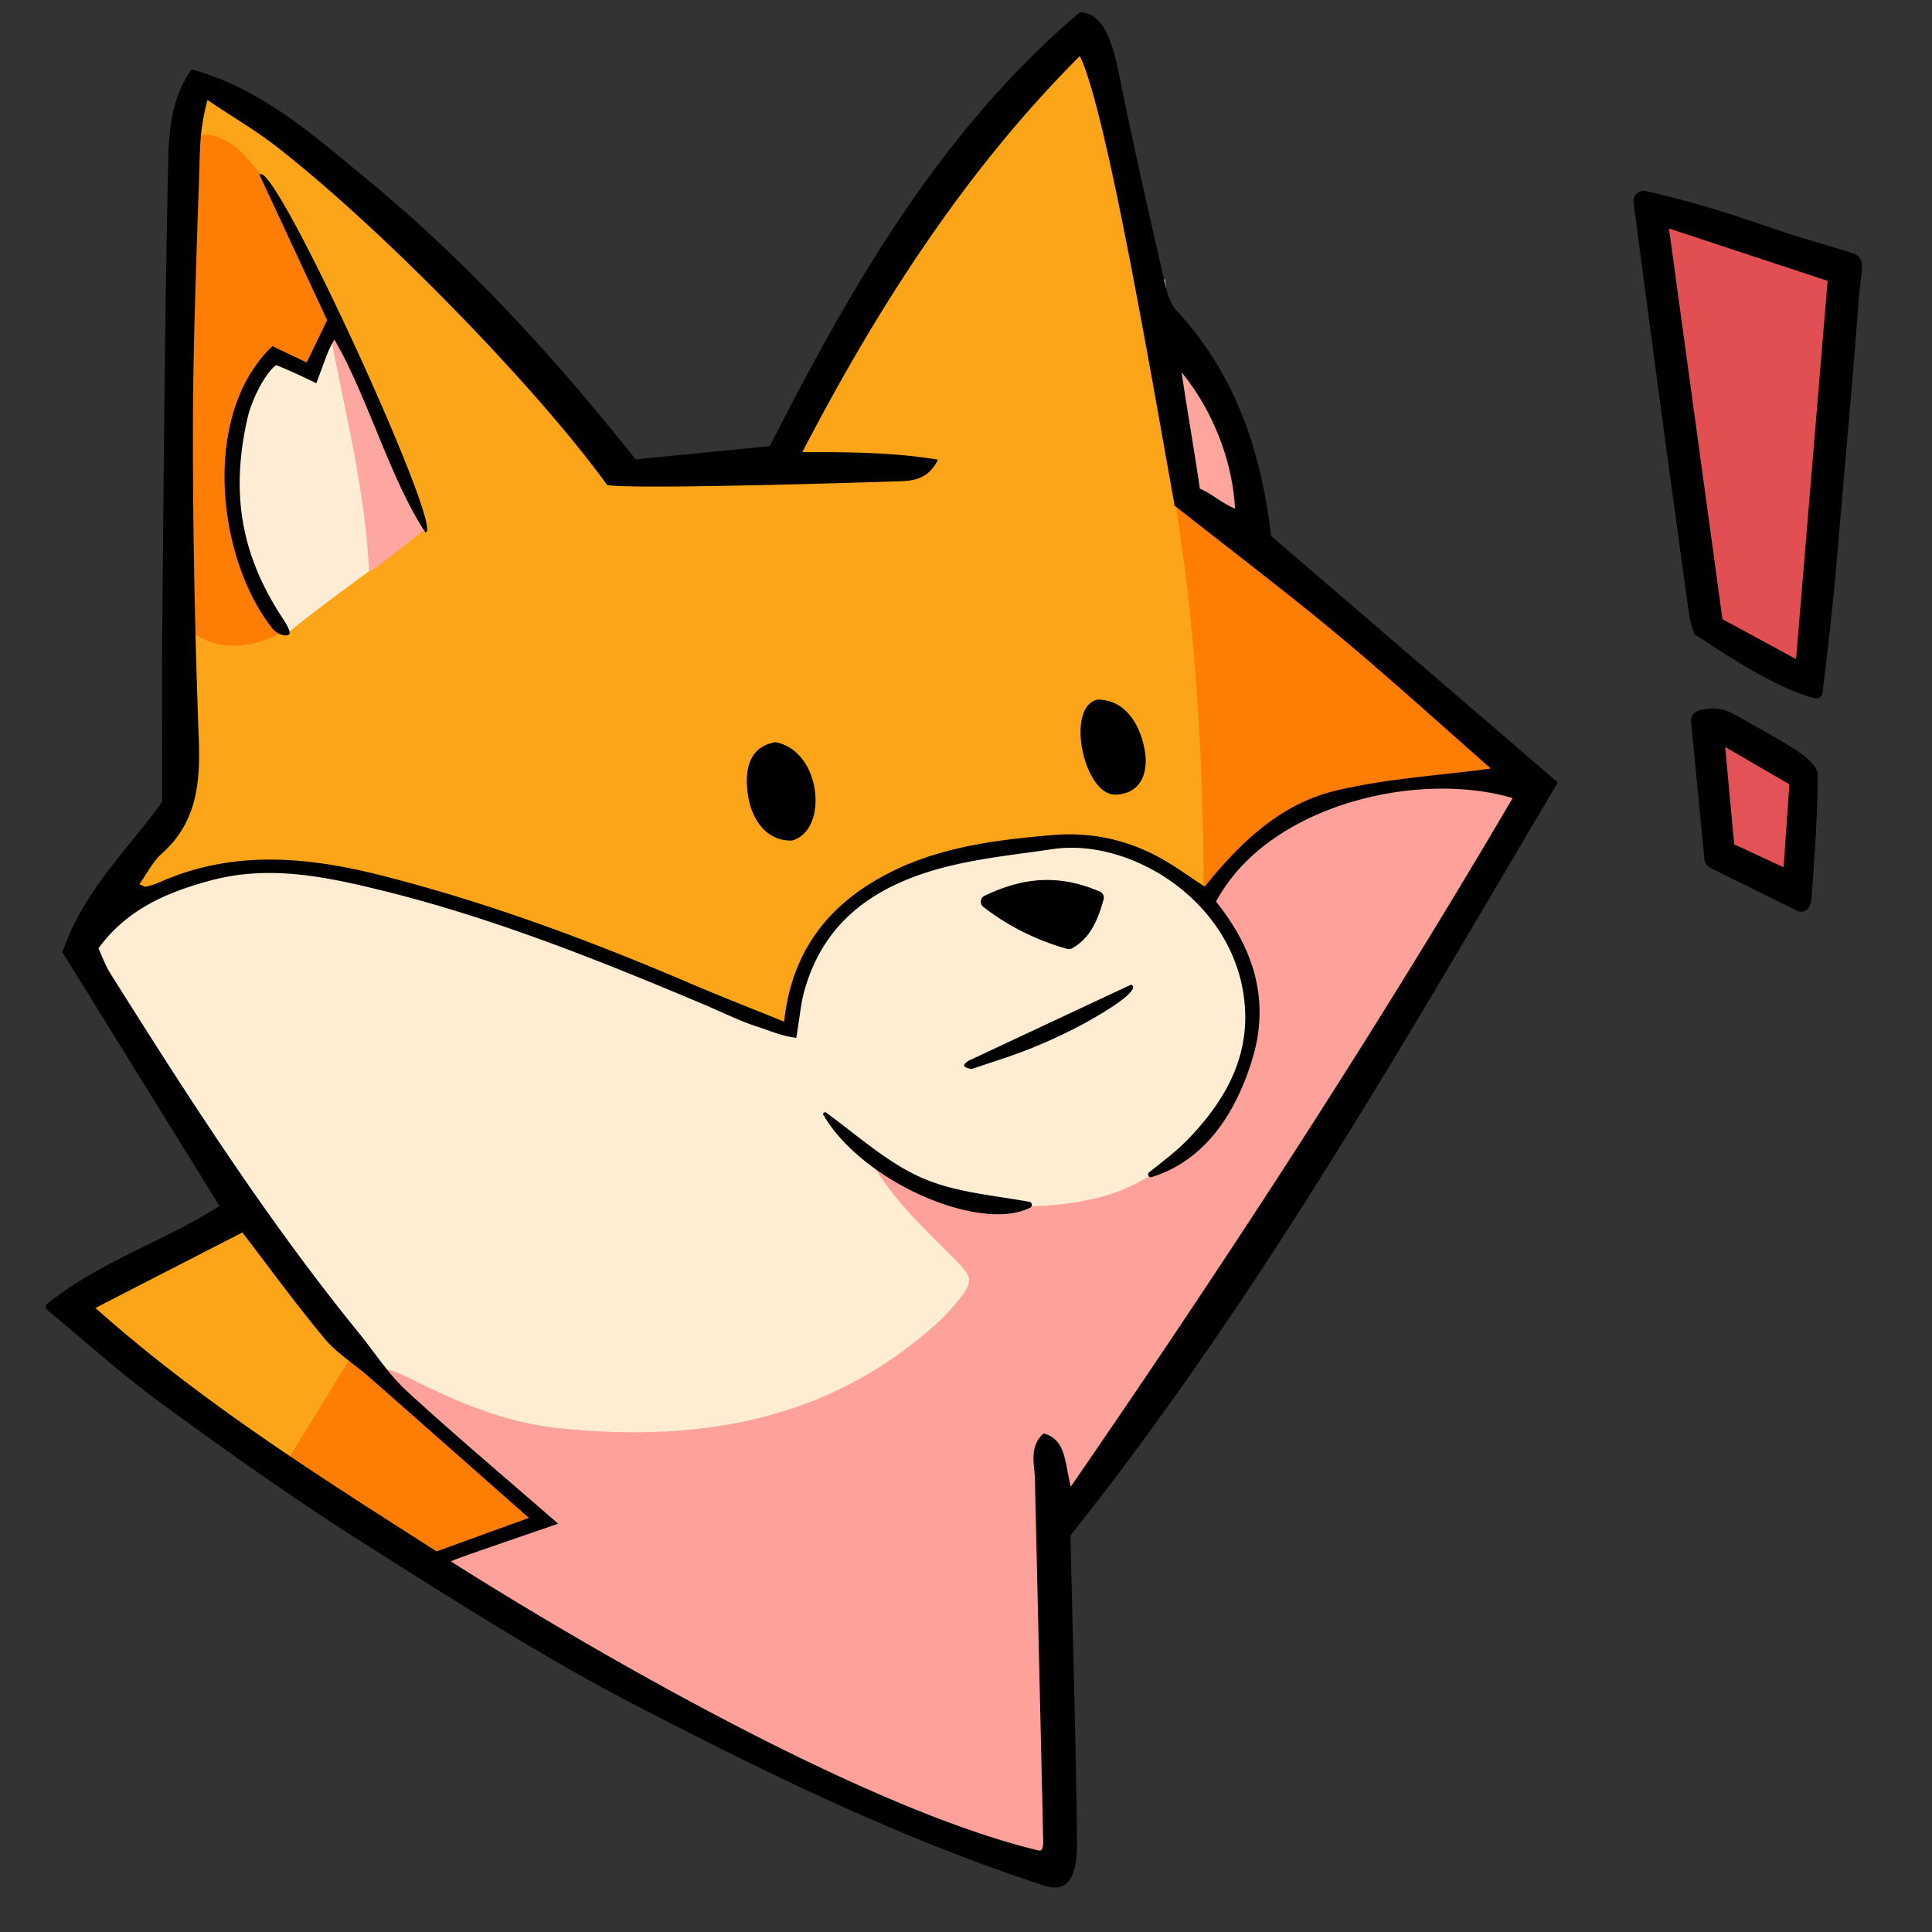 <!-- This Source Code Form is subject to the terms of the Mozilla Public
   - License, v. 2.0. If a copy of the MPL was not distributed with this
   - file, You can obtain one at http://mozilla.org/MPL/2.0/. -->
<svg xmlns="http://www.w3.org/2000/svg" id="security_error_v5" viewBox="0 0 531.33 531.33"><rect x="0" y="0" width="531.33" height="531.33" fill="#333333" stroke="none"/><defs><style>.cls-1,.cls-13,.cls-15{stroke-width:0}.cls-13{fill:#fe7d03}.cls-15{fill:#feedd4}</style></defs><path d="M422.97 216.4c-21.16 34.58-43.68 71.6-65.31 105.89-15.17 24.04-29.8 48.74-47.75 70.61-13.83 16.85-20.95 30.5-20.95 40.5 0 18.06 2.9 50.74 2.87 68.88-.02 10.47-.75 14.01-10.87 10.12-63.4-24.35-124.62-55.9-180.92-94.41-25.49-17.43-51.61-33.84-74.55-54.81-5.74-5.24-6.7-4.93-1.53-7.78 11.12-6.14 23.54-11.54 35-17 5.8-2.76 6.93-9.47 3.92-14.06-9.31-14.17-19.12-28.04-27.87-42.54-16.18-26.82-15.94-18.77 1.35-44.75 4.02-6.04 8.62-11.7 12.55-17.79 1.31-2.04 1.93-4.91 1.9-7.39-.55-46.02-1.54-92.04-1.76-138.06-.07-14.5 1.49-29.03 2.92-43.49.99-9.96 2.36-9.31 11-3.91 40.81 25.54 75.77 64.06 106 101 4.23 5.17 37.29 3.67 45-1 0 0 9.6-18.29 14.19-26.91 16.34-30.66 36.87-58.33 59.5-84.51 2.1-2.43 6.24-5.41 8.54-4.8 3 .8 6.53 4.57 7.35 7.71 5.13 19.55 9.47 39.31 14.33 58.94.91 3.66 1.6 12.97 4.09 15.57 13.88 14.46 20.49 26.92 23.23 46.28.6 4.26 1.63 11.96 4.77 14.72 21.86 19.13 72.96 60.55 73 63Z" style="fill:#fda519;stroke-width:0"/><path d="M47.37 162.15h-.82l-.82-.04V100.3c.52-.02 1.03-.03 1.55-.02.03 20.62.06 41.25.1 61.87Z" style="fill:#fee9d5;stroke-width:0"/><path d="M47.27 100.28c-.52 0-1.03 0-1.55.02V83.94c.55-.02 1.1-.02 1.65-.02-.03 5.45-.07 10.9-.1 16.36Z" style="fill:#fef2e7;stroke-width:0"/><path d="M311.19 387.47c3.62-20 17.36-95.18 19.79-110.81.5-43.88-.11-87.66-6.66-131.24-2.37-15.75-2.02-31.91-2.8-47.89-.08-1.69.59-3.41.91-5.12 1.55 1.15 3.4 2.05 4.61 3.49 10.55 12.51 14.56 27.62 16.73 43.37.83 6.05 2.33 10.81 7.76 15.17 20.96 16.84 41.22 34.56 61.76 51.94 9.24 7.81 9.95 9.67 3.81 19.74-20.15 33.01-40.36 65.98-61.02 98.67-13.39 21.18-27.62 41.83-41.47 62.72l-3.41-.03ZM140.77 334.29c22.76.21 43.39 17.46 45.7 39.79.69 6.64-.81 15.19-4.68 20.29-12.4 16.35-26.29 31.59-39.95 46.95-1.22 1.37-5.65 1.6-7.42.5-17.7-11.03-35.1-22.54-52.73-33.68-3.81-2.41-3.83-4.66-1.69-8.09 11.05-17.69 21.63-35.68 33.13-53.07 6.29-9.5 16.43-12.8 27.63-12.69Z" class="cls-13"/><path d="M47.27 100.28c.03-5.45.07-10.9.1-16.36.66-12.06.9-24.17 2.21-36.16.42-3.84 2.86-8.79 5.9-10.5 1.85-1.04 7.85 1.49 10.48 4.15 14.87 15 20.78 35.15 27.75 54.7 9.05 25.41-1.04 48.97-9.75 71.3-3.79 9.71-33 19-36.61-5.25-.03-20.62-.06-41.25-.1-61.87Z" style="fill:#fe7e05;stroke-width:0"/><path d="m311.19 387.47 3.41.03c-1.08 1.09-2.16 2.17-3.24 3.26-.06-1.1-.11-2.19-.17-3.29Z" style="fill:#fea14a;stroke-width:0"/><path d="m310.05 394.16-.13-.59.45.08-.32.51z" style="fill:#fed0a5;stroke-width:0"/><path d="M424.54 217.81c-4.99 8.21-9.94 16.44-14.97 24.62-15.79 25.68-31.26 51.55-47.51 76.94-15.58 24.34-31.91 48.2-48.06 72.18-3.35 4.98-6.86 10.03-11.14 14.16-7.02 6.77-10.07 14.29-9.41 24.21.8 12.07.2 24.23.2 36.36v46.74c-5.53-1.26-10.23-1.63-14.33-3.39-25.72-11.06-51.19-22.7-76.96-33.64-28.18-11.96-54.47-27.27-80.1-43.83-.73-.47-1.32-1.16-3.08-2.74 10.57-4.02 19.82-6.82 30.8-11-1.58-2.17-21.49-18.09-29-25-10.62-9.77-20-21.83-29.94-32.29-5.79-6.09-11.12-12.7-16.07-19.5-4.6-6.31-8.4-13.19-12.61-19.78-11.68-18.28-23.45-36.5-35.05-54.83-3.96-6.26-3.56-8.53 2.09-12.94 19.23-14.98 41.32-19.21 64.58-13.66 27.68 6.61 112.67 37.35 124 43 0 0 .4-17.62 9-27 22-24 54.53-24.69 59-25 29-2 44.62 14.93 46 16 16-28 41.29-29.95 55.84-31.39 7.17-.71 14.36-1.52 21.55-1.61 5.05-.06 10.12 1.02 15.17 1.59v1.82Z" style="fill:#feedd3;stroke-width:0"/><path d="M86.15 102.4c.82-5 2.72-9.67 5.82-14 1.88 3.42 20 41 25 57-11.02 8.81-26.51 19.33-37.88 28.72-8.18-8.01-11.52-18.8-14.15-29.28-2.67-10.66-.79-26.56 4.03-37.44 5.15-11.63 5.67-8.78 17.18-5ZM317.97 87.82c13.29 9.68 19.52 23.7 23.35 38.97 1.64 6.55 2.2 13.36 3.6 22.29-5.44-2.87-9.27-5.36-13.45-6.97-5.56-2.15-5.74-6.36-6.58-11.4-2.38-14.36-5.75-28.56-8.73-42.82.6-.02 1.21-.04 1.81-.07Z" class="cls-15"/><path d="M320.97 86.82c-.6.03-1.21.05-1.81.07-.7-4.28-1.39-8.56-2.09-12.84.66-.11 1.32-.21 1.98-.32l1.92 13.1Z" style="fill:#fef4e5;stroke-width:0"/><path d="M112.87 379.14c12.97 6.58 26.33 12.16 40.94 13.66 38.34 3.92 74.06-1.91 103.86-28.88 1.34-1.22 2.64-2.51 3.82-3.88 7.18-8.29 6.57-8.22-1.26-16.09-7.49-7.54-15.06-14.46-21.26-25.55 0 0 2.09.75 2.53 1.01 19.41 11.87 39.02 15.09 60.47 9.99s42-28.19 42-49-12-33-12-33c12-17 30.27-26.92 39-29 21-5 36.68-4.74 46-2 6.34 1.86 5.74 1.21 3 6-8.09 14.17-15.1 26.36-24 40-29.04 44.54-56.01 90.84-87 134-10.24 14.26-20.97 17.85-20 35 1.16 20.43 3.11 54.5 3 75-.04 8.2.73 9.32-6.99 6.31-18.55-7.22-37.13-14.44-55.28-22.6-36.65-16.47-111.33-59.63-112.74-60.72 1.65-1.03 20.99-7.25 28-9 4.02-1 4.54-1.39 1.56-4.25-3.91-3.76-8-7.34-11.77-11.25-8.13-8.44-22.76-18.97-30.79-27.5.75-.07-1-3 8.89 1.74Z" style="fill:#fea19a;stroke-width:0"/><path d="M321.31 84.93c6.56 9.98 14.39 19.37 19.29 30.11 4.27 9.36 5.37 20.21 7.62 30.45.93 4.2-1.05 4.27-4.56 3.02-10.06-3.58-16.78-8.68-17.5-20.99-.83-14.28-4.12-28.43-6.34-42.63l.75-.06.74.09Z" style="fill:#fea59d;stroke-width:0"/><path d="M97.43 97.36c6.15 14.09 13.77 33.8 19.54 48.05 0 0-15.43 12.59-15.47 11.75-.08-1.94-.48-7.26-.53-7.75-2-21-6.8-39.28-10-57-.27-1.51 5.93 3.74 6.46 4.95Z" style="fill:#fea7a0;stroke-width:0"/><path d="m321.31 84.93-.74-.09-.75.06c-.68-2.55-1.37-5.11-2.05-7.66.88-.15 1.75-.29 2.63-.44.3 2.71.61 5.42.91 8.14Z" style="fill:#feddda;stroke-width:0"/><path d="M506.96 71.23c.54-.27 1.01-.18 1.41.28v9.05c-.51.01-1.02.05-1.52.12l.12-9.44Z" style="fill:#efa0a3;stroke-width:0"/><path d="M506.85 80.67c.51-.06 1.01-.1 1.52-.12v5.43c-.51.03-1.01.06-1.51.1v-5.41Z" style="fill:#f5cacb;stroke-width:0"/><path d="M506.85 82.67v5.41c-1.73 28.51-3.38 57.02-5.25 85.52-.29 4.36-1.55 8.66-2.36 12.99-4.88-1.47-10.02-2.36-14.6-4.51-11.64-5.47-16.88-14.62-18.09-28.21-2.37-26.6-6.77-53-10.21-79.5-2.56-19.67-2.45-19.77 15.8-13.55 11.66 3.97 23.21 8.26 34.82 12.41l-.12 9.44Z" style="fill:#e24f53;stroke-width:0"/><path d="M495.24 227.66v.9c-.09 20.01-.18 20.19-17.16 10.75-2.57-1.43-5-5.14-5.47-8.14-1.3-8.27-1.58-16.71-2.17-25.09-.37-5.27 2.1-6.61 6.46-4.28 5.47 2.91 10.95 5.84 16.1 9.29 1.48.99 2.36 3.75 2.52 5.78.28 3.56-.22 7.19-.39 10.79h.12Z" style="fill:#e25256;stroke-width:0"/><path d="M287.76 518.76c-39.19-12.68-76.12-30.7-112.51-49.55-25.94-13.44-50.68-29.29-75.41-44.94-18.89-11.96-37.15-24.96-55.23-38.14-10.63-7.75-20.83-16.93-31.69-25.95-.49-.4-.49-1.16 0-1.56 14.69-11.8 31.97-17.09 47.44-26.96-14.45-23.34-28.84-46.59-43.2-69.78 5.82-17.1 18.54-28.83 27.45-41.39 0-16.83-.13-32.52.02-48.21.41-42.69.67-85.39 1.64-128.07.19-8.46.93-17.5 6.45-25.13 19.3 5.31 33.46 18.11 48.1 30.14 27.92 22.96 52.09 49.55 73.98 77.12 16.01-1.58 20.92-2.07 36.93-3.65 21.71-42.73 46.7-86.68 85.23-119.29 7 0 9.33 9.71 11.04 18.22 3.8 18.92 8.15 37.74 12.43 56.57.58 2.55 1.49 5.41 3.19 7.25 16.04 17.37 23.22 38.43 25.94 61.96 25.92 22.27 52.03 44.71 78.87 67.77-42.09 71.08-82.61 142.46-134.05 207.13.64 27.18 1.44 54.39 1.79 81.6.06 4.97.79 17.49-8.43 14.85Zm46.66-270.8c10.58 13.11 14.87 27.45 9.94 43.47-5.32 17.3-14.71 28.29-27.64 32.29-.79.24-1.34-.78-.7-1.3 4-3.2 7.56-5.86 10.62-9.02 9.74-10.07 16.69-21.68 15.74-36.3-1.87-28.66-31.11-46.83-52.91-43.58-9.57 1.43-19.28 2.4-28.64 4.72-19.11 4.72-34.38 14.4-39.8 34.94-.82 3.11-1.29 8.04-2.05 12.24-3.88-.44-7.4-2-10.65-3.05-5.13-1.66-10-4.13-14.99-6.23-28.9-12.18-58.01-23.81-88.55-31.31-15.31-3.76-30.76-6.96-46.6-2.75-12.16 3.24-23.37 8.01-31.11 18.74 1.13 2.43 1.92 4.74 3.18 6.74 21.38 34.03 43.09 67.85 68.49 99.1 4.33 5.32 8.08 11.27 13.08 15.86 13.28 12.2 27.1 23.83 41.67 36.52-9.35 3.27-27.51 9.36-29.51 10.36 0 0 101 65 161.71 79.53 1.34.32 1.21-2.29 1.19-3.08-.73-32.95-1.53-65.9-2.26-98.85-.1-4.33-1.72-9.04 2.37-12.82 6.21 1.83 5.7 7.61 7.49 14.67 43.35-62.96 83.76-125.07 121.51-189.37-26.41-7.78-67.47 2.05-81.57 28.48ZM257.98 126.4c-3 6-7.65 5.86-12 6-31 1-73 2-79 1-18-25-59.46-68.36-90.46-92.72-5.85-4.6-12.33-8.38-19.47-13.17-2.07 7.89-2.03 12.72-2.21 18.38-.79 24.5-1.78 49-1.79 73.51-.01 28.04.6 56.09 1.62 84.12.43 11.97-.61 22.76-10.22 31.28-2.48 2.2-4.03 5.44-6.13 8.37 1.22.5 1.53.76 1.75.7 1.17-.31 2.36-.59 3.46-1.08 20.11-9.08 40.63-7.27 61.18-2.07 29.35 7.42 57.62 17.96 85.42 29.86 8.13 3.48 16.38 6.68 25.52 10.39 2.03-18.85 11.53-31.36 26.81-39.81 14.67-8.12 30.79-10.12 47.09-11.51 10.23-.87 19.88 1.16 28.87 5.94 4.44 2.36 8.51 5.41 12.91 8.25 9.74-12.13 20.72-22.6 35.47-26.25 13.97-3.46 28.61-4.24 43.21-6.23-13.8-12.1-27.58-24.69-41.91-36.61-14.34-11.93-29.24-23.21-45.06-35.68-7.18-40.2-19.08-109.65-26.08-123.65-31 31-55.23 68.32-76.3 108.91 13.5 0 25.3.09 37.3 2.09ZM26.24 359.71c29.25 26.05 62.12 46.67 93.83 66.95 9.09-3.3 16.82-6.11 25.38-9.22-15.18-13.39-29.59-26.14-44.04-38.83-4-3.52-8.74-6.39-12.1-10.42-7.9-9.48-15.16-19.49-22.65-29.24-13.52 6.94-26.84 13.78-40.42 20.76ZM324.97 102.4c1.5 10.44 3.47 21.36 5 32 2.97 1.14 6.31 4.17 9.67 5.46-.7-13.58-6.4-27.34-14.67-37.46ZM509.67 69.67c1.5.47 2.48 1.88 2.43 3.44-.09 2.54-.62 5.41-.85 8.42-1.83 24.38-4.1 48.73-6.16 73.09-.86 10.12-2.02 20.91-3.89 35.96-.12.99-1.08 1.68-2.05 1.45-10.51-2.53-25.14-12.4-33.18-17.63 0 0-1.15-3.26-1.45-5.46-5.01-36.22-9.4-68.5-15.26-113.35-.25-1.89 1.47-3.46 3.34-3.04 17.65 3.97 29.41 8.46 38.83 11.55 4.86 1.6 11.62 3.49 18.25 5.58Zm-50.68-6.83c5.06 36.98 9.88 72.16 14.71 107.44 6.75 3.66 13.47 7.31 20.24 10.99 2.96-35.49 5.84-69.98 8.68-104.04-14.59-4.81-28.27-9.33-43.63-14.4ZM494.6 250.65c-8.01-3.96-15.81-7.81-24.2-11.96a3.008 3.008 0 0 1-1.66-2.4c-1.24-12.83-2.45-25.29-3.67-37.89-.12-1.28.66-2.47 1.88-2.88 3.89-1.29 7.16-.72 10.42 1.16 5.73 3.3 11.63 6.35 17.14 9.98 2.3 1.51 5.39 4.23 5.39 6.4-.02 11.11-.89 22.22-1.64 33.32-.06.93-.3 5.01-3.67 4.26Zm-2.49-34.96c-5.84-3.39-10.98-6.38-17.67-10.27.95 10.19 1.74 18.7 2.49 26.79 4.77 2.21 8.68 4.03 13.59 6.31.6-8.64 1.1-15.78 1.59-22.83Z" class="cls-1"/><path d="M293.47 260.96c-9.13-2.59-16.84-6.7-23.06-11.57-1.04-.81-.86-2.45.33-3.02 10.37-4.97 20.23-6.15 31.79-1.14.81.35 1.22 1.27.98 2.12-1.64 5.81-3.64 10.6-8.68 13.46-.41.23-.91.28-1.36.15ZM226.46 306.66c-.28-.47.3-.99.74-.67 8.89 6.48 16.94 13.83 26.39 17.96 9.21 4.02 19.84 4.79 29.5 6.57.79.15.94 1.22.23 1.59-13.57 6.95-45.95-6.85-56.86-25.45ZM266.34 291.74c14.97-7.01 29.94-14.03 44.69-20.93 1.95.59-.53 3.75-11.78 10.05-4.96 2.78-10.16 5.19-15.43 7.34-5.42 2.21-11.05 3.89-16.59 5.8-1.91-.33-3.03-.87-.89-2.25ZM71.37 48.09c3.6-5.69 51.6 99.31 45.6 98.31-9.68-14.65-15.93-37.48-25-53-1.96 3.08-3 7-5 12-6-3-11-5-11-5-2.5 1.67-6.58 8.6-8 15-4.6 20.79-1.53 37.64 10 55 .26.39 1.51 2.26 1.69 3.49a.72.72 0 0 1-.52.8c-1.6.41-3.54-.98-4.25-1.88-15.18-19.2-19.73-58.78.02-77.61l9.44 4.49c1.84-3.81 3.62-7.49 5.62-11.64-5.99-12.88-12.02-25.83-18.59-39.96ZM213.22 204.11c12.75 2.29 14.75 24.29 4.6 27.05-6.85.24-11.03-5.56-12.08-12.29-1.12-7.14.23-13.46 7.48-14.76ZM301.81 192.4c8.16 0 12.23 7.76 13.16 15 .62 4.85-1 11-8.37 11.15-8.63-.15-13.63-24.15-4.79-26.15Z" class="cls-1"/></svg>
